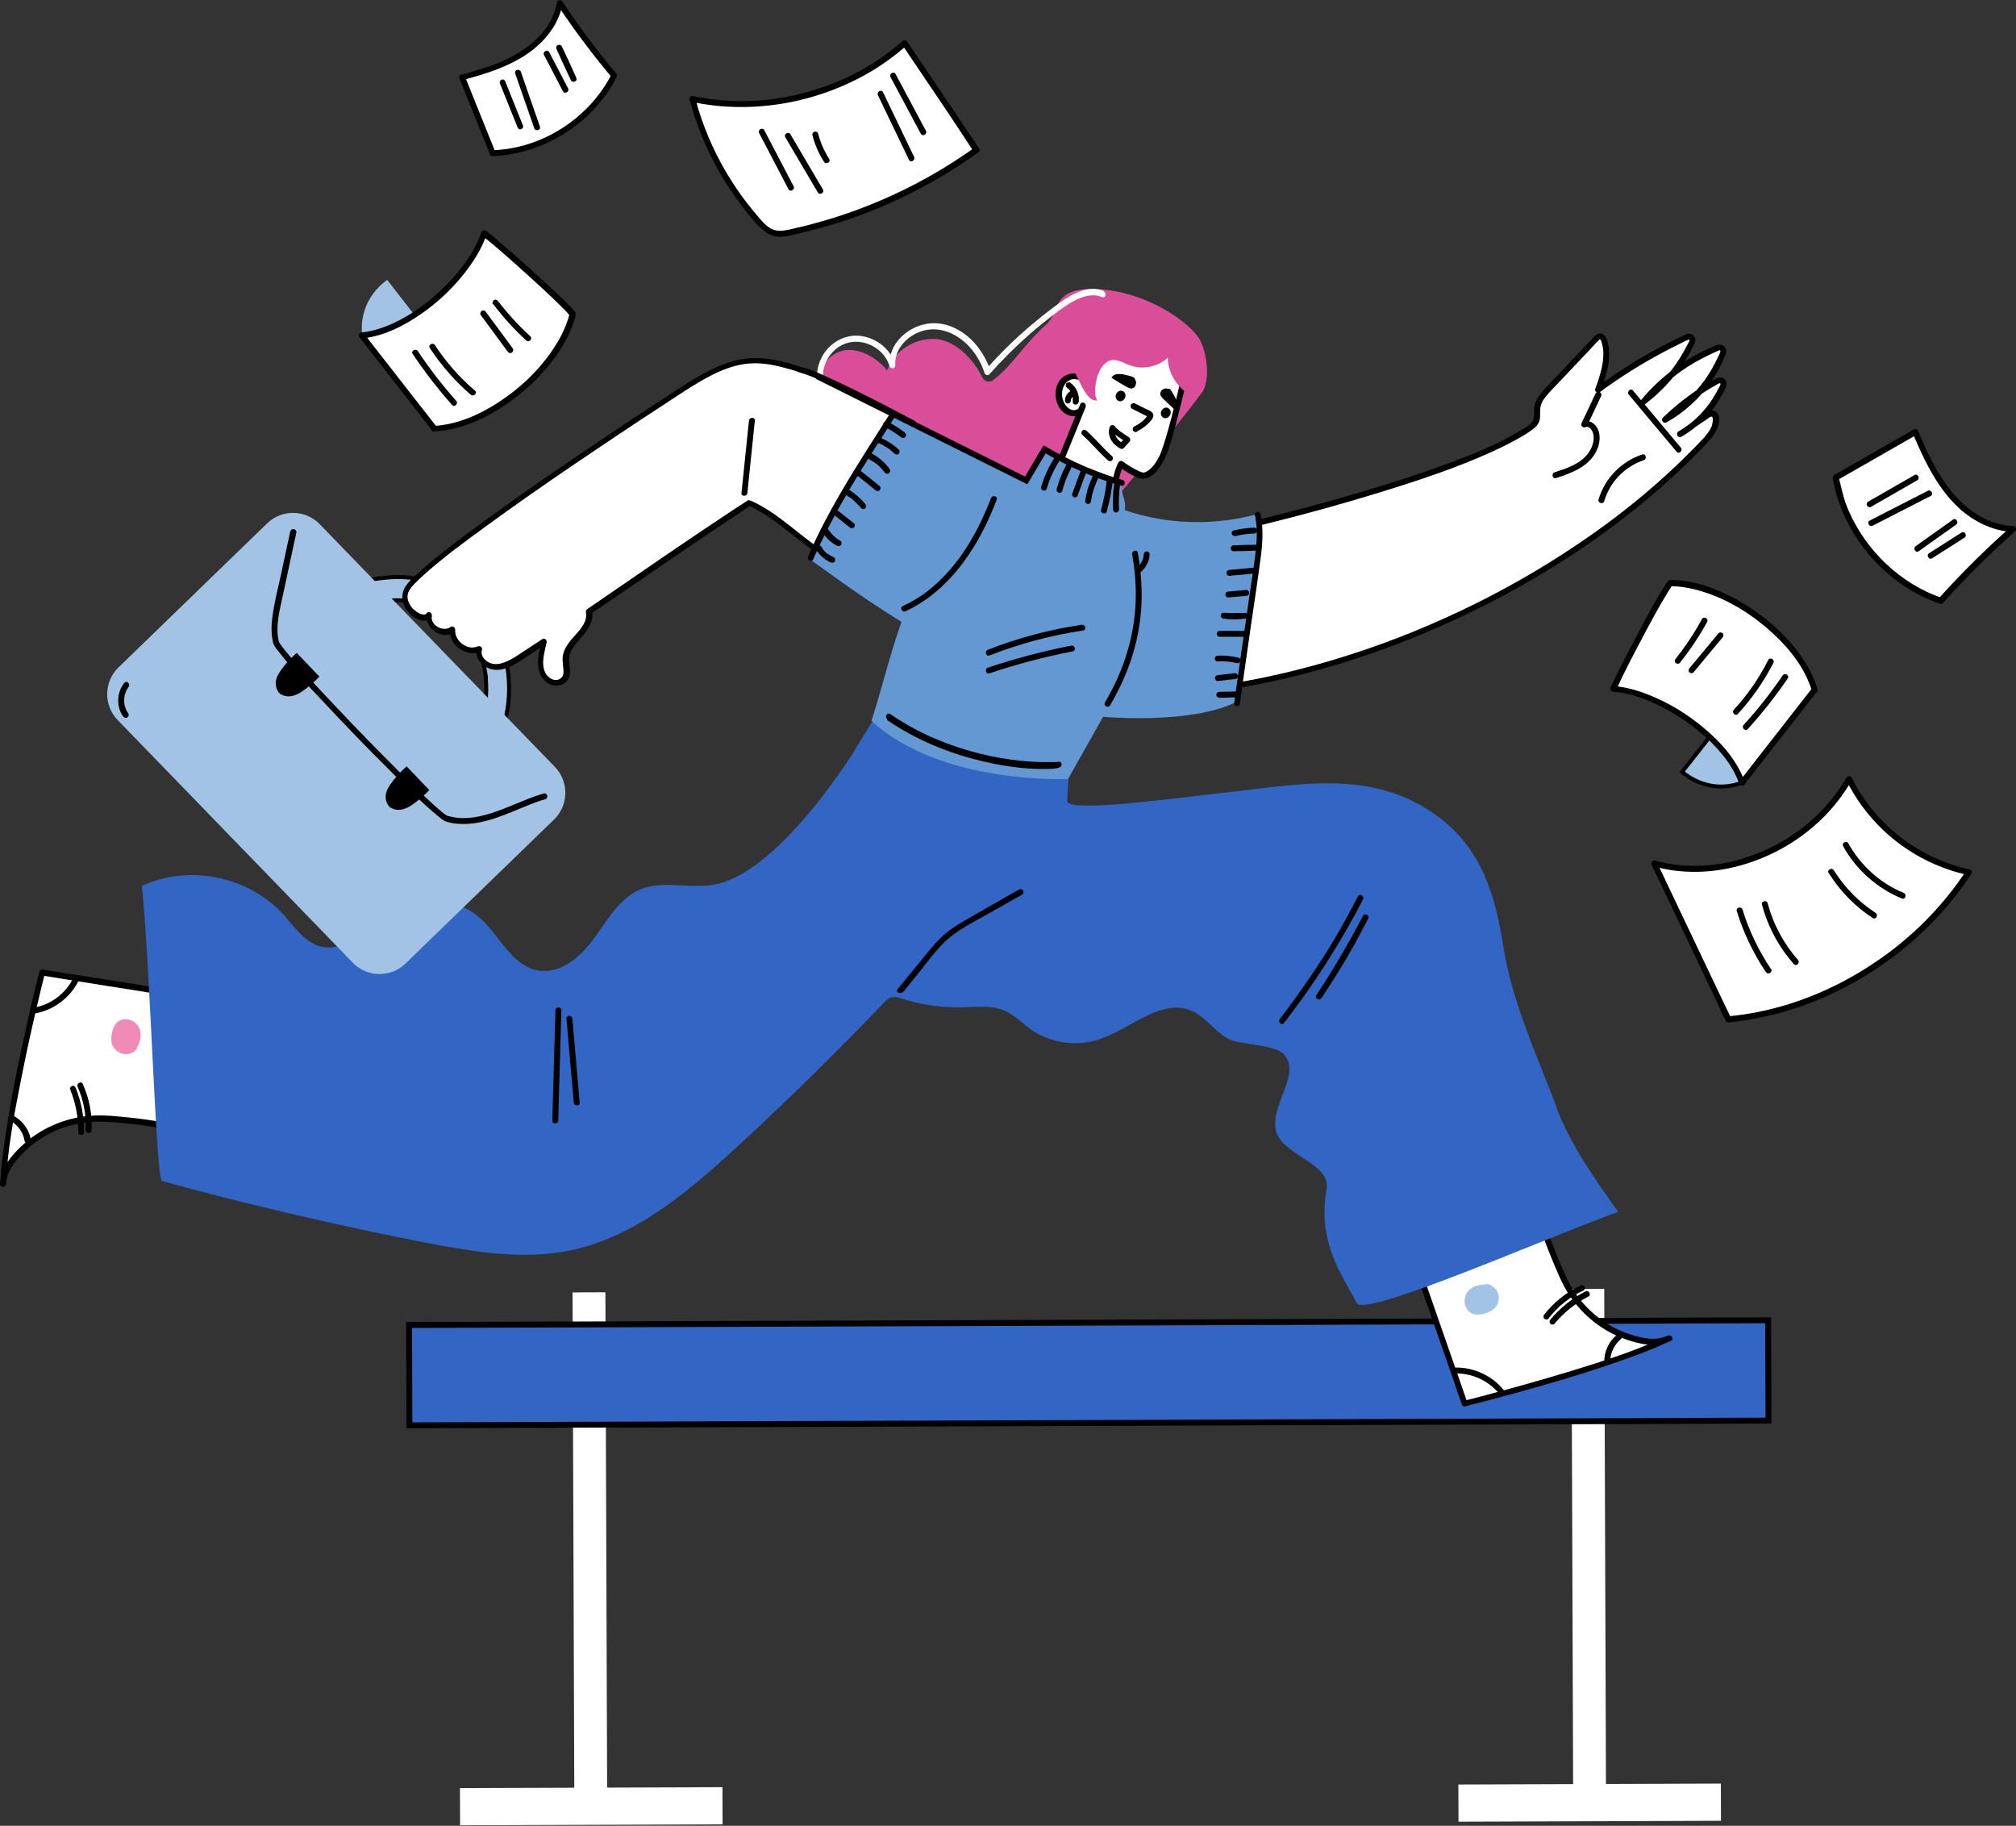 <?xml version="1.0" encoding="UTF-8"?>
<svg xmlns="http://www.w3.org/2000/svg" version="1.1" viewBox="0 0 1025.3 928.4">
  <rect x="0" y="0" width="1025.3" height="928.4" fill="#333333" stroke="none"/>
  <defs>
    <style>
      .cls-1, .cls-2, .cls-3, .cls-4, .cls-5, .cls-6, .cls-7 {
        stroke-width: 0px;
      }

      .cls-1, .cls-8 {
        fill: #3265c4;
      }

      .cls-2, .cls-9 {
        fill: #a3c3e5;
      }

      .cls-3 {
        fill: #f08bb7;
      }

      .cls-9 {
        stroke-width: 2px;
      }

      .cls-9, .cls-10 {
        stroke: #000;
        stroke-miterlimit: 10;
      }

      .cls-4 {
        fill: #6498d3;
      }

      .cls-5 {
        fill: #000;
      }

      .cls-10 {
        fill: none;
        stroke-width: 3px;
      }

      .cls-6 {
        fill: #fff;
      }

      .cls-7 {
        fill: #da4d99;
      }
    </style>
  </defs>
  <g id="_ŽÓť_1" data-name="—ŽÓť_1">
    <polygon class="cls-6" points="935.1 242.4 974.9 220.9 980.7 236.6 988 248.1 997.6 259.4 1008.7 266.6 1023.8 270.4 987.4 303.9 983.1 304 969.3 298.4 953.3 283.5 941.4 267.6 935.1 242.4"></polygon>
    <polygon class="cls-6" points="377 53.4 410.9 49 440.4 35.8 459.6 22.1 495.1 77.1 477.6 89 441.7 106 411 116.2 394.5 118.8 388.2 116 364.6 83.5 351.5 51.7 352.1 50.1 377 53.4"></polygon>
    <g>
      <g>
        <g>
          <rect class="cls-6" x="291.9" y="657.1" width="16.7" height="261.4" transform="translate(-3 1.1) rotate(-.2)"></rect>
          <rect class="cls-6" x="291.3" y="851.9" width="18.9" height="133.5" transform="translate(1218.3 614.5) rotate(89.8)"></rect>
        </g>
        <g>
          <rect class="cls-6" x="799.8" y="655.2" width="16.7" height="261.4" transform="translate(-2.9 3) rotate(-.2)"></rect>
          <rect class="cls-6" x="799.2" y="850" width="18.9" height="133.5" transform="translate(1722.4 104.8) rotate(89.8)"></rect>
        </g>
      </g>
      <g>
        <rect class="cls-8" x="208.3" y="672.4" width="691.2" height="51" transform="translate(-2.6 2.1) rotate(-.2)"></rect>
        <rect class="cls-10" x="208.3" y="672.4" width="691.2" height="51" transform="translate(-2.6 2.1) rotate(-.2)"></rect>
      </g>
    </g>
    <g>
      <g>
        <g>
          <path class="cls-6" d="M783.9,620.6c2,8.1,6.7,19.5,10.9,29,6.9,15.3,20.1,26.9,36.3,31.3,6.5,1.8,13,2.2,17.9-.4-33,15.7-104.2,33.2-104.2,33.2l-33.2-95.4,72.2,2.3Z"></path>
          <path class="cls-5" d="M782.5,621c1.7,6.6,4.2,13,6.8,19.3,2.6,6.2,5.1,12.6,8.8,18.2,6.9,10.4,16.9,18.4,28.6,22.5,7.2,2.6,16,4.4,23.1.8,1.7-.9.2-3.4-1.5-2.6-15.8,7.5-32.8,12.9-49.5,18-15,4.6-30.1,8.8-45.3,12.8-3,.8-6,1.6-9,2.3.6.3,1.2.7,1.8,1-1.1-3.2-2.2-6.3-3.3-9.5-2.6-7.6-5.3-15.2-7.9-22.7-3.2-9.2-6.4-18.4-9.6-27.6-2.8-7.9-5.5-15.8-8.3-23.8-1.3-3.9-2.6-7.8-4-11.6,0,0,0-.1,0-.2-.6-1.8-3.5-1-2.9.8,1.1,3.2,2.2,6.3,3.3,9.5,2.6,7.6,5.3,15.2,7.9,22.7,3.2,9.2,6.4,18.4,9.6,27.6,2.8,7.9,5.5,15.8,8.3,23.8,1.3,3.9,2.6,7.8,4,11.6,0,0,0,.1,0,.2.3.8,1,1.3,1.8,1,8.7-2.2,17.4-4.5,26.1-6.9,17.5-4.8,35-10,52.2-16,8.9-3.1,17.8-6.4,26.3-10.5-.5-.9-1-1.7-1.5-2.6-6.1,3.1-13.8,1.3-19.9-.8-5.5-1.8-10.6-4.6-15.2-8.1-4.6-3.5-8.6-7.7-11.9-12.4-3.7-5.3-6.1-11.2-8.6-17.2-2.8-6.7-5.5-13.5-7.3-20.5-.5-1.9-3.4-1.1-2.9.8h0Z"></path>
        </g>
        <path class="cls-5" d="M806.3,656.7c-6.8,3.5-12.9,8.4-17.8,14.3-.5.6-.6,1.5,0,2.1s1.6.6,2.1,0c4.7-5.7,10.6-10.4,17.2-13.8,1.7-.9.2-3.5-1.5-2.6h0Z"></path>
        <path class="cls-5" d="M803.8,653.7c-7.2,3.4-13.5,8.5-18.4,14.7-.5.6-.6,1.5,0,2.1s1.6.6,2.1,0c4.7-6.1,10.8-11,17.8-14.3,1.7-.8.2-3.4-1.5-2.6h0Z"></path>
        <path class="cls-5" d="M822.2,678.9c-4,3.2-6.4,8.4-6.3,13.6,0,1.9,3,1.9,3,0,0-4.4,2-8.7,5.4-11.5.6-.5.5-1.6,0-2.1s-1.5-.5-2.1,0h0Z"></path>
        <path class="cls-5" d="M764.8,706.9c-5.9-7.4-15.3-11.7-24.7-11.5-1.9,0-1.9,3,0,3,8.7-.2,17.2,3.8,22.6,10.6,1.2,1.5,3.3-.6,2.1-2.1h0Z"></path>
        <path class="cls-2" d="M755.3,652.7c2.7.2,5.3,2,6.4,4.5,1.1,2.5.6,5.7-1.3,7.7-1.5,1.7-3.7,2.6-5.9,3.2-1.9.4-3.9.6-5.7-.1-3.7-1.5-5-6.8-3-10.2,2-3.5,6.5-5.1,10.5-4.5l-1-.5Z"></path>
        <g>
          <path class="cls-6" d="M85.1,572.9c-8.1-2-20.3-3.3-30.7-4-16.7-1.2-33.3,5.1-44.7,17.3-4.6,4.9-8,10.4-8.1,15.9,1.7-36.5,19.8-107.5,19.8-107.5l99.8,15.7-36,62.6Z"></path>
          <path class="cls-5" d="M85.5,571.4c-6.4-1.6-12.9-2.4-19.4-3.1-6.8-.7-13.7-1.5-20.5-.9-12.9,1.1-25.3,6.5-34.7,15.4C5.5,587.9.2,594.4,0,602.1c0,1.9,2.9,1.9,3,0,.8-17.5,4.1-34.9,7.5-52.1,3-15.4,6.4-30.7,10.1-46,.7-3,1.5-6,2.2-9-.6.3-1.2.7-1.8,1,3.3.5,6.6,1,10,1.6,7.9,1.3,15.8,2.5,23.8,3.8,9.6,1.5,19.2,3,28.9,4.6,8.3,1.3,16.6,2.6,24.9,3.9,4,.6,8.1,1.3,12.1,1.9,0,0,.1,0,.2,0,1.9.3,2.7-2.6.8-2.9-3.3-.5-6.6-1-10-1.6-7.9-1.3-15.8-2.5-23.8-3.8-9.6-1.5-19.2-3-28.9-4.6l-24.9-3.9c-4-.6-8.1-1.3-12.1-1.9,0,0-.1,0-.2,0-.8-.1-1.6.2-1.8,1-2.2,8.7-4.3,17.5-6.2,26.3-4,17.7-7.7,35.6-10.5,53.6-1.4,9.3-2.7,18.7-3.2,28.1h3c.2-6.5,4.8-12.1,9.2-16.4,4.4-4.3,9.5-7.8,15.1-10.4,5.5-2.5,11.4-4.1,17.4-4.7,6.4-.6,12.7,0,19.1.6,7,.7,14,1.5,20.8,3.2,1.9.5,2.7-2.4.8-2.9h0Z"></path>
        </g>
        <path class="cls-5" d="M42.7,575.7c.1-7.7-1.3-15.3-4.2-22.5-.3-.8-1-1.3-1.8-1-.7.2-1.4,1.1-1,1.8,2.8,6.9,4.2,14.2,4.1,21.7,0,1.9,3,1.9,3,0h0Z"></path>
        <path class="cls-5" d="M46.6,574.8c.4-8.1-1.2-16.2-4.5-23.6-.8-1.8-3.4-.2-2.6,1.5,3.1,6.9,4.4,14.5,4.1,22,0,1.9,2.9,1.9,3,0h0Z"></path>
        <path class="cls-5" d="M15.6,579.2c-.9-5.1-4.4-9.6-9-12-.7-.4-1.6-.2-2.1.5-.4.7-.2,1.7.5,2.1,1,.5,2,1.1,2.7,1.8.4.4.8.7,1.2,1.2.4.4.8.8,1,1.2,1.4,1.9,2.2,3.8,2.6,6.1.1.8,1.1,1.2,1.8,1,.8-.2,1.2-1,1-1.8h0Z"></path>
        <path class="cls-5" d="M18,515.3c9.3-1.7,17.6-7.9,21.8-16.3.9-1.7-1.7-3.2-2.6-1.5-3.9,7.8-11.4,13.4-20,14.9-1.9.3-1.1,3.2.8,2.9h0Z"></path>
        <path class="cls-3" d="M70.3,532.5c-1.4,2.3-4.3,3.8-7,3.5s-5.3-2.2-6.2-4.8c-.8-2.1-.6-4.5,0-6.7.5-1.9,1.3-3.7,2.8-4.9,3.1-2.6,8.3-1.2,10.4,2.2,2.1,3.4,1.4,8.1-1,11.4l.9-.6Z"></path>
        <g>
          <path class="cls-7" d="M611.1,200c5.1-7.1,2.4-23.2-2-29-7-9.2-27.4-22.8-51-24s-18.9,11.7-26,18c-11.7,10.4-16.8,20.5-26.9,28.2-1.9,1.5-4.6.8-5.7-1.4-4.4-9.4-13.9-18.6-23.3-19.4-10.7-.8-21.3,5.8-25,15.9-5.3-6.2-13-10.9-20.7-10.3-7.8.7-14.6,8.4-12.5,16.1-4.1-6-26.4,12.4-21.6,16.9,54.3,51.5,103.9,108.2,147.8,169,7.7-.9,11.4-10.3,14.4-17.5,3-7.1,5.1-11.8.6-18.5,9-3.3,16.1-11.2,18.4-20.7,2.4-9.5,0-20.3-6.2-28.2,7.1-3.5,10.5-12.5,9.1-20.6-1.4-8.2-13.8-20.2-13.8-20.2,0,0,34.2-40.1,44.3-54.4Z"></path>
          <path class="cls-6" d="M561.5,148c-9.1-3.8-18.5,2.9-25.5,8.1-8,6-15.7,12.5-22.9,19.5-4.1,4-8,8.1-11.8,12.4.8.2,1.7.4,2.5.7-3.2-9.6-9.9-18.4-19.4-22.4-4.5-1.9-9.5-2.5-14.3-1.4-4.6,1-8.9,3.5-12.2,6.9-3.6,3.7-5.8,8.7-5.5,14,1-.1,2-.3,2.9-.4-2.3-7.9-9.6-13.6-17.7-14.6-8.3-1-16.1,3.8-19.8,11.1-2.1,4.2-2.9,8.9-1.9,13.5.4,1.9,3.3,1.1,2.9-.8-1.4-6.8,1.9-14.2,7.6-18.1,5.9-4,13.5-3.4,19.3.6,3.2,2.2,5.6,5.4,6.7,9.1.5,1.6,3.1,1.3,2.9-.4-.5-8.5,6.4-15.4,14.1-17.6,8.8-2.5,17.6,1.6,23.6,8.1,3.5,3.8,6.1,8.4,7.7,13.3.3,1,1.7,1.6,2.5.7,6.4-7.2,13.2-14,20.4-20.3,3.6-3.2,7.4-6.2,11.2-9.2,3.7-2.8,7.4-5.7,11.6-7.9,4.4-2.3,9.4-3.8,14.1-1.8,1.8.7,2.6-2.2.8-2.9h0Z"></path>
        </g>
        <g>
          <path class="cls-9" d="M185.9,307.1c2.1-.4,4.2-.8,6.3-1.1,1.1-.2,2.2-.3,3.4-.5.1,0,.3,0,.4,0,.8,0-1,.1-.9.1.3,0,.6,0,.9,0,.6,0,1.2-.1,1.9-.2,2.4-.2,4.8-.2,7.2-.1,1.3,0,2.5.2,3.8.3.3,0,.6.1,1,.1,0,0-1.6-.2-.8-.1.1,0,.3,0,.4,0,.7.1,1.4.2,2.1.4,3.1.6,6.1,1.6,9,2.8-.5-.2-.9-.4-1.4-.6,4.2,1.8,8.1,4.2,11.7,7-.4-.3-.8-.6-1.2-1,3.8,3,7.4,6.4,10.3,10.3-.3-.4-.6-.8-.9-1.2,2.3,3.1,4.1,6.6,5.5,10.2-.2-.5-.4-.9-.5-1.4,1,2.6,1.8,5.2,2.3,7.9.3,1.4.5,2.7.7,4.1,0,.3.2,1.5,0,.4-.1-1.1,0,.2,0,.4,0,.7.1,1.4.1,2.1.2,2.7.1,5.5-.1,8.3,0,.7-.1,1.4-.2,2,0,.3,0,.6-.1.9-.1.9,0-.6,0-.6,0,.1,0,.4,0,.6-.2,1.3-.5,2.6-.8,3.9-.7,2.9-1.6,5.7-2.8,8.5.2-.5.4-.9.6-1.4-.5,1.2-1.1,2.4-1.7,3.6-1.4,2.7-.8,6.4,2.1,7.9,2.7,1.4,6.4.8,7.9-2.1,4.7-8.8,6.9-18.9,6.8-28.8,0-10.2-2.5-20.8-8-29.5-2.8-4.5-6.3-8.4-10.3-11.9-3.7-3.3-7.7-6.3-12.1-8.6-7.3-3.8-15.2-5.9-23.4-6.3-7.4-.3-14.7.8-21.9,2.3-3,.6-5.1,4.1-4.2,7,.9,3.1,3.8,4.9,7,4.2h0Z"></path>
          <path class="cls-5" d="M204.5,484.1c-1.7,2.6-4.7,4.1-7.7,4.6-3.7.6-7.5-.4-10.9-1.8-.8-.3-1.6.3-1.8,1-.2.9.3,1.5,1,1.8,4,1.6,8.5,2.5,12.8,1.7,3.7-.7,7.1-2.8,9.2-6,1.1-1.6-1.5-3.1-2.6-1.5h0Z"></path>
        </g>
        <g>
          <path class="cls-6" d="M408.8,188.7c-9.3-3.1-18.9-5.9-28.6-4.9-11.8,1.1-22.4,7.6-32.4,14-44.6,28.5-134.9,89.7-140.9,102.3-4.1,8.7,8.7,17.4,11.6,12.7-1.3,5.9,7,11.2,11.8,7.4-.7,6.8,7.5,12.7,13.7,9.9-1.5,4.4,3.2,9,7.9,9.2,4.7.2,9-2.4,12.9-5,4-2.6,8-5.2,12.1-7.9-.2,1.2-.5,2.4-.7,3.5-.6,2.9-1.3,5.9-1,8.9.3,3,1.7,6,4.3,7.6,2.6,1.6,6.4,1.1,8-1.4,1.9-2.9.2-6.8.4-10.2.3-4.7,3.9-8.3,7-11.8,2.9-3.3,5.7-7.6,4.7-11.8,27.4-18.6,55.9-38.5,81.5-55.1,15.5,6.6,33.1,25.5,38,25,13.7-19.5,30.7-46.5,45.4-65.3,0,0-41.3-22.1-55.7-26.9Z"></path>
          <path class="cls-5" d="M409.2,187.2c-6.7-2.2-13.5-4.3-20.6-4.9-6.6-.6-13.2.2-19.5,2.5-10.4,3.7-19.7,10.2-28.9,16.1-15.3,9.9-30.5,20-45.6,30.3-16,10.8-31.9,21.8-47.5,33.2-11.6,8.5-23.4,17-34.1,26.7-2.6,2.3-5.6,4.9-7.3,8-1.9,3.6-1.2,7.8,1.1,11,2,2.8,5.5,5.6,9.2,5.5,1.6,0,2.9-.8,3.8-2.1-.9-.4-1.8-.8-2.7-1.2-1.4,7.1,7.9,13.6,14,9.1-.8-.4-1.5-.9-2.3-1.3-.7,8.1,8.7,14.3,16,11.2-.7-.6-1.5-1.1-2.2-1.7-1,3.2.5,6.4,3,8.5,2.9,2.4,6.4,3,10,2.2,3.9-.8,7.3-3.1,10.6-5.3,3.8-2.5,7.7-5,11.5-7.5-.7-.6-1.5-1.1-2.2-1.7-1.1,5.1-2.9,10.9-1.1,16,1.4,4.2,5.1,7.4,9.7,6.7,2-.3,3.9-1.5,4.9-3.3,1.2-2.2.9-4.7.6-7-.3-2.4-.4-4.7.7-7,1.1-2.2,2.7-4.1,4.3-5.9,3.7-4.1,7.6-8.9,6.5-14.8-.2.6-.5,1.1-.7,1.7,21.4-14.5,42.6-29.3,64.1-43.7,5.8-3.9,11.6-7.7,17.4-11.5h-1.5c7.5,3.2,14.2,8.3,20.6,13.3,2.9,2.3,5.8,4.6,8.7,6.8,2.1,1.6,4.2,3.2,6.5,4.3.8.4,1.7.7,2.6.8,1.8,0,2.9-2.7,3.8-4,2.6-3.8,5.2-7.5,7.7-11.3,5.6-8.2,11.1-16.5,16.7-24.7,6-8.7,12-17.4,18.5-25.8.6-.7.6-1.9-.3-2.4-4.9-2.6-9.9-5.2-14.9-7.8-9.3-4.8-18.7-9.5-28.2-13.9-4.2-1.9-8.5-3.9-12.9-5.3-1.8-.6-2.6,2.3-.8,2.9,8.6,2.9,16.8,7.1,24.8,11.1,8.5,4.2,16.8,8.5,25.2,12.9,1.8.9,3.5,1.8,5.3,2.8l-.3-2.4c-13,16.6-24.4,34.3-36.2,51.8-3.1,4.6-6.3,9.2-9.5,13.8.4-.2.9-.5,1.3-.7-.5,0-.2,0-.7,0-.5-.2-.6-.2-1.1-.4-1.1-.6-2.1-1.2-3.2-1.9-2.8-2-5.5-4.2-8.2-6.3-6.7-5.3-13.4-10.7-21-14.6-.8-.4-1.6-.8-2.5-1.2-.5-.2-1-.5-1.6-.4-.6,0-1.2.6-1.7.9-2.3,1.5-4.6,3-6.9,4.5-4.5,3-9,6-13.5,9-9.4,6.3-18.8,12.7-28.1,19.1-10.6,7.3-21.2,14.5-31.8,21.8-.6.4-.8,1-.7,1.7.9,4.3-2.5,8.3-5.2,11.3-2.6,2.9-5.5,6.1-6.4,10-.5,2.1-.2,4.1,0,6.2.2,1.9.6,4.2-.9,5.7-2.8,2.8-6.9.2-8.2-2.6-2.3-4.7-.3-10.5.7-15.3.3-1.2-1-2.5-2.2-1.7-3.2,2.1-6.4,4.2-9.6,6.3-2.9,1.9-5.7,3.9-8.9,5.2-2.8,1.2-6,1.8-8.8.3-2.3-1.2-4.2-3.7-3.4-6.4.4-1.4-1.1-2.2-2.2-1.7-5.4,2.3-11.9-3-11.4-8.6,0-1.1-1.4-2-2.3-1.3-3.8,2.8-10.5-.9-9.6-5.7.3-1.6-1.8-2.6-2.7-1.2-.2.3-.4.5-.9.6-.5,0-1.1,0-1.7-.2-1.6-.5-3-1.5-4.2-2.7-2.4-2.4-3.8-6-2.1-9.2.3-.5.6-1,1-1.5-.3.3.4-.4.5-.6.3-.3.5-.6.8-.9,1.4-1.5,2.9-2.9,4.4-4.3,10.1-9.2,21.2-17.3,32.2-25.3,14.9-10.9,30-21.4,45.3-31.8,14.9-10.1,29.8-20.1,44.9-29.9,7.9-5.2,15.8-10.6,24.2-15,5.4-2.8,11.2-5.1,17.3-6,6.8-1,13.7.1,20.3,1.9,3.2.8,6.3,1.8,9.4,2.9,1.8.6,2.6-2.3.8-2.9Z"></path>
        </g>
        <path class="cls-1" d="M791.6,562.8c-10-26.3-22.5-53.1-26.9-80.8-4.4-27.8-11.3-50.8-34.1-67.3-33.1-24-69.4-15.8-110-11.4-20.2,2.2-74.4,9.8-77.8,4.5-.3-.5,1.4-22.1,1.4-22.2-22.2-8.8-47.9-20.6-70.8-27.2l-22.6-4.5c-3.7,7.8-10.8,18.8-17.8,30.3-11.2,17.1-39.7,56.9-66.2,64.8-14.5,4.3-31.5-3-44.4,4.9-9.3,5.7-14.7,15.9-21.3,24.6-6.6,8.7-16.5,16.8-27.3,15-15-2.5-20.7-21.2-33.4-29.6-15.9-10.6-37.4-2.1-53.1,8.8-6.9,4.8-14.5,10.2-22.7,8.9-9-1.4-14.6-10.1-20.7-16.8-17.6-19.3-48.1-25.4-71.7-14.3,4.5,46.2,7.1,149.1,10.2,150,40,11.3,95.5,24,136.3,31.8,23.3,4.4,47.4,8.3,70.6,3.7,33.3-6.7,60.6-29.8,85.6-52.9,26-23.9,51.2-48.7,75.6-74.2,1.7-1.8,4.3-2.4,6.6-1.6,10.5,3.6,21.8,5.2,32.9,4.9,7.3-.2,14.9-1.1,21.5,2,4.6,2.1,8.2,5.9,12.3,8.9,10,7.3,23.6,9.3,35.3,5.4,16.2-5.4,31.9-21.5,47.4-14.3,7.2,3.3,11.6,10.9,18.7,14.3,6,2.8,23.6,2.7,27.9,7.7,8.6,10-6.4,24.7-4.4,37.7,2,13.5,28.3,17.2,26,30.7-4.9,27.5,8.2,44.1,15.3,58,3.9,7.6,96-33,133-46.4-12.1-16.9-24.2-34-31.6-53.4Z"></path>
        <g>
          <path class="cls-6" d="M623,269.8c-4.5,23.3-4.6,57.7-9.2,81,91.5-11.5,191.7-60.2,254.5-127.8,3-3.2,5.8-8.5,3.9-11.8-.5-.9-1.7-1.2-2.6-.6l-15.2,10.3c9.8-5.6,17.7-14.6,22.1-25,.7-1.6-1-3.1-2.5-2.3-9.9,5.3-19.1,11.9-27.1,19.8,13.5-7.5,24.1-19.8,29.6-34.2.6-1.5-.9-3-2.4-2.4-14.7,5.7-27.9,15.2-37.9,27.3,10.5-7.9,19-18.5,24.6-30.4.7-1.6-.9-3.2-2.5-2.4-16,7.5-31.2,16.5-45.4,26.9,3.1-8.4,6.1-18.1,2.7-26.1-.5-1.2-2.1-1.4-3-.5l-24.8,26.2c-2.6,2.7-5.2,5.7-5.7,9.4-.3,2.4.3,5-.7,7.2-.8,1.6-2.3,2.7-3.7,3.7-37.9,25.5-154.6,51.9-154.6,51.9Z"></path>
          <path class="cls-5" d="M621.6,269.4c-4.1,21.1-4.4,42.7-6.7,64-.6,5.7-1.4,11.3-2.5,16.9-.2.8.4,2,1.4,1.9,22.8-2.9,45.3-7.9,67.3-14.6,22.6-6.9,44.7-15.6,66-25.9,21.5-10.3,42.2-22.3,61.8-35.9,18.8-13.1,36.7-27.7,52.9-44,2-2,4-4,5.9-6.1,1.9-2.1,3.8-4.1,5.1-6.7,1.1-2.2,2-4.9,1.3-7.3-.6-2.4-2.9-3.9-5.3-2.5-1.9,1.1-3.7,2.5-5.6,3.8-2.7,1.8-5.4,3.7-8.1,5.5-.5.3-1,.7-1.5,1-1.6,1.1-.2,3.6,1.5,2.6,8.5-4.9,15.6-12.1,20.3-20.7.6-1,1.1-2.1,1.6-3.1.5-1.1,1.2-2.2,1.1-3.4-.2-2.1-2.4-3.5-4.4-2.8-1.2.4-2.3,1.2-3.4,1.8-1.2.7-2.4,1.4-3.6,2.1-2.4,1.4-4.7,3-6.9,4.6-5,3.6-9.7,7.5-14.1,11.8-1.2,1.2.3,3.2,1.8,2.4,11.5-6.4,21.1-16.3,27.1-28,.7-1.3,1.3-2.7,1.9-4.1.6-1.5,1.7-3.2,1.3-4.9-.3-1.3-1.4-2.3-2.8-2.5-1.7-.2-3.6.9-5.1,1.6-6.4,2.7-12.4,6.2-18,10.3-6.3,4.6-12,9.9-17,15.9-1,1.2.4,3.5,1.8,2.4,10.1-7.7,18.5-17.6,24.2-29,.6-1.2,1.5-2.6,1.3-4.1-.2-1.2-1.2-2.3-2.4-2.6-1.5-.4-2.9.5-4.2,1.1-1.6.8-3.2,1.5-4.8,2.3-6.4,3.2-12.6,6.6-18.7,10.3-6.9,4.2-13.6,8.7-20.2,13.5.7.6,1.5,1.1,2.2,1.7,2.6-7,5.1-14.7,4-22.3-.4-2.6-1.4-7.5-5.1-6.7-1,.2-1.6.9-2.3,1.6-4.9,5.2-9.8,10.3-14.7,15.5-2.5,2.6-4.9,5.2-7.4,7.8-1.9,2-3.9,4-5.5,6.2-1,1.4-1.9,2.9-2.4,4.5-.6,1.8-.5,3.6-.5,5.4,0,2-.4,3.5-1.9,4.9-.9.8-1.9,1.4-3,2.1-3.2,2-6.5,3.9-9.8,5.6-8.1,4.2-16.6,7.7-25.1,10.9-9.8,3.7-19.7,7.1-29.7,10.3-10,3.2-20.1,6.2-30.2,9.1-9,2.6-18.1,5-27.2,7.3-6.8,1.8-13.7,3.5-20.5,5.1-3.3.8-6.7,1.5-10,2.4-.1,0-.3,0-.4.1-1.9.4-1.1,3.3.8,2.9,8.2-1.9,16.4-3.9,24.6-6,18.3-4.6,36.5-9.6,54.5-15.2,19.1-5.9,38.3-12.2,56.5-20.5,3.8-1.7,7.5-3.5,11.1-5.5,3.4-1.8,6.8-3.7,9.9-6.1,1.3-1,2.4-2.2,3-3.8.7-1.9.4-3.9.5-5.8,0-3.7,2.4-6.5,4.8-9.1,1.3-1.4,2.5-2.7,3.8-4,5.4-5.7,10.8-11.4,16.2-17.1,1.7-1.8,3.3-3.7,5.1-5.4,0,0,.1-.2.2-.3,1-.5,1.4,2.5,1.6,3.2.8,3.7.4,7.6-.4,11.3-.8,3.6-2,7.2-3.3,10.7-.4,1.2,1.2,2.5,2.2,1.7,10.3-7.6,21.1-14.4,32.4-20.4,2.8-1.5,5.6-2.9,8.4-4.3,1.4-.7,2.7-1.4,4.2-2,1.6-.6.2,1.6-.1,2.1-2.6,5.1-5.6,10-9.2,14.4-4,5-8.7,9.6-13.8,13.5.6.8,1.2,1.6,1.8,2.4,8-9.6,17.8-17.5,28.9-23.2,1.4-.7,2.8-1.4,4.3-2.1.7-.3,1.3-.6,2-.9.5-.2,1.9-1,2.3-.9.8.3-.6,2.7-.9,3.3-.6,1.4-1.3,2.7-2,4-2.7,5.2-6.1,10-10.1,14.3-4.6,4.9-9.9,9-15.7,12.3.6.8,1.2,1.6,1.8,2.4,6.7-6.6,14.2-12.3,22.3-17.1.9-.5,1.9-1.1,2.8-1.6.4-.2,1.9-1.4,2.1-.5.1.6-.9,2-1.1,2.5-.5,1-1,2-1.6,2.9-2.1,3.7-4.6,7.1-7.6,10.1-3.3,3.5-7.1,6.4-11.3,8.8.5.9,1,1.7,1.5,2.6,4.4-3,8.8-6,13.2-8.9.6-.4,1.3-1.1,2-1.3,1.7-.6.8,3.5.6,4.3-.9,2.6-2.6,4.7-4.4,6.7-1.8,2-3.7,3.9-5.6,5.8-15.6,15.9-32.8,30.2-51,43-18.8,13.2-38.6,25-59.2,35.2-20.6,10.2-42,19-63.9,26-21.2,6.8-43,12.1-65,15.4-2.7.4-5.3.8-8,1.1.5.6,1,1.3,1.4,1.9,4.1-21.1,4.4-42.7,6.7-64,.6-5.7,1.4-11.3,2.5-16.9.4-1.9-2.5-2.7-2.9-.8Z"></path>
        </g>
        <g>
          <g>
            <path class="cls-6" d="M590.8,233c-2,3.8-4.6,7.8-8.7,8.7-2.7.6-11.9-5.9-11.9-5.9-2.9,6.1-1.6,7.2-4.5,13.4-.3.6-9,.5-14-.9-13.5-3.9-13-10-13.6-10.6,5.1-12.4,7.8-19.4,12.9-31.7-.2,2.5-3.1,4.3-5.6,3.9-2.5-.4-4.5-2.4-5.6-4.7-2.2-4.4-1.2-10.5,3-13.1,4.2-2.6,10.9.2,11,5.1,2.2-6.6,4.3-13.1,6.5-19.7.3-.8,33.7-13.9,44.2,5.8,0,0-9.1,41.2-13.6,49.8Z"></path>
            <path class="cls-5" d="M589.5,232.2c-1.3,2.5-2.9,5.2-5.3,6.9-.6.4-1.2.7-1.8,1-.6.2-.5.2-1,.2-.4,0-1.5-.4-2.1-.7-2.9-1.3-5.7-3.1-8.4-5-.6-.4-1.7-.2-2.1.5-.9,1.9-1.7,3.9-2.2,6-.4,1.7-.7,3.4-1.3,5-.2.5-.4,1-.6,1.5,0,0-.4.9-.4.9-.7,0,.7-.5.7-.6,0,.1-.8.1-1.1.1-1.7,0-3.3,0-5,0-4.1-.3-8.2-1.1-12-2.9-2.4-1.1-5-2.7-6.4-4.9-.5-.8-.6-1-.8-1.8-.2-.6-.3-1.2-.7-1.6.1.5.3,1,.4,1.5,4.4-10.6,8.6-21.2,12.9-31.7-1-.1-2-.3-2.9-.4-.2,1.4-1.8,2.3-3.1,2.4-1.6,0-3.1-1-4.1-2.2-2-2.5-2.6-6-1.6-9,.9-2.8,3.3-4.9,6.3-4.6,2.5.2,5.2,1.9,5.3,4.6.1,1.7,2.4,2,2.9.4,1.3-4.1,2.7-8.1,4-12.2l2-6.1c0-.1.4-1,.3-1.1,0,0-.3.5-.5.5,0,0,.2-.1.3-.2.3-.1.6-.3.9-.4.3-.1-.2.1,0,0,.1,0,.2,0,.3-.1.3-.1.6-.2.8-.3,1.3-.5,2.7-.9,4.1-1.3,7.8-2.2,16.6-3.5,24.5-1.2,4.8,1.4,8.8,4.4,11.2,8.9l-.2-1.2c-3,13.4-6.1,26.8-10,39.9-.6,1.9-1.2,3.9-1.9,5.8-.5,1.5-.9,2.5-1.5,3.7-.9,1.7,1.7,3.2,2.6,1.5,1.5-2.9,2.4-6,3.4-9.1,1.4-4.4,2.6-8.9,3.7-13.4,2.1-8.1,4-16.2,5.9-24.4.2-.9.4-1.8.6-2.7,0-.2,0-.3.1-.5.2-1-.5-1.9-1.1-2.8-2.6-4-6.4-6.7-10.9-8.3-8.2-2.9-17.6-1.8-25.8.4-2.7.7-5.3,1.5-7.8,2.7-1.2.6-1.5,1.2-1.9,2.6-1.4,4.1-2.7,8.3-4.1,12.4-.7,2-1.3,4.1-2,6.1,1,.1,2,.3,2.9.4-.4-7.2-10-9.8-14.9-5.2-5.3,5-4,15.7,2.9,18.8,3.9,1.7,8.7-.4,9.2-4.8,0-.7-.6-1.4-1.3-1.5-.8-.1-1.4.4-1.6,1.1-4.4,10.6-8.6,21.2-12.9,31.7-.2.5,0,1.1.4,1.5-.1-.2-.3-.7-.2-.2,0,.3.1.5.2.8.3.8.6,1.6,1.1,2.3,1.6,2.6,4.2,4.4,6.9,5.7,4.2,2,8.5,3.1,13.1,3.5,1.8.1,3.6.2,5.4.2,1.1,0,2.7,0,3.4-1,.7-1,1.1-2.4,1.5-3.5.4-1,.6-2.1.9-3.2.5-2.3,1.2-4.6,2.2-6.7-.7.2-1.4.4-2.1.5,3,2.2,6.3,4.3,9.8,5.6,6,2.2,10.5-4.5,12.9-9,.9-1.7-1.7-3.2-2.6-1.5Z"></path>
          </g>
          <path class="cls-7" d="M557.8,157.2c6-3,13.1-2.9,19.6-1.2,6.5,1.7,12.4,5,18.2,8.4,4.6,2.7,9.3,5.7,11.6,10.5,3.6,7.4.4,18-3.8,25v-.3c-5.7-4-9.4-10.8-9.5-17.7-4.9,4.6-12.5,6.2-18.9,4-2.6-.9-5-2.4-7.7-2.8-.2,0-.4,0-.5,0-3.9-.3-6.6,3-8.1,6.7-.5,1.1-.8,2.1-.9,2.6-.9,4-1.4,9.2.3,11.2-7.8,1.5-11.6-21.7-16.3-18.3-.3.2-.5.4-.8.6,2.2-11.3,6.6-23.6,16.9-28.7Z"></path>
          <path class="cls-5" d="M548.6,204.7c.6-3.9-1.1-7.9-4.3-10.1-.6-.4-1.7-.1-2.1.5-.4.8-.2,1.6.5,2.1,0,0,.2.1.3.2.2.1-.2-.2,0,0,.1.1.3.2.4.4.3.3.5.5.8.8.3.3,0-.1,0,0,0,0,0,.1.1.2.1.2.2.3.3.5.2.3.4.7.5,1,0,.2,0-.2,0,0,0,0,0,.2.1.3,0,.2.1.4.2.5.1.4.2.7.2,1.1,0,.2,0-.3,0,0,0,.1,0,.2,0,.3,0,.2,0,.4,0,.6,0,.2,0,.4,0,.6,0,0,0,.2,0,.2,0,0,0,.5,0,0-.1.8.2,1.7,1,1.8.7.2,1.7-.2,1.8-1h0Z"></path>
          <path class="cls-5" d="M545.6,198.3c-2.3.8-4,3-4,5.4,0,.8.7,1.5,1.5,1.5.8,0,1.5-.7,1.5-1.5,0-.2,0-.3,0-.5,0,.1,0,.3,0,.4,0-.4.2-.7.3-1,0,.1-.1.2-.2.4.2-.4.3-.7.6-1,0,.1-.2.2-.2.3.2-.3.5-.5.8-.8l-.3.2c.3-.2.6-.4.9-.6-.1,0-.2.1-.4.2.1,0,.2,0,.3-.1.4-.1.7-.3.9-.7.2-.3.3-.8.2-1.2-.2-.7-1-1.3-1.8-1h0Z"></path>
          <path class="cls-5" d="M578.2,219.4c1.6-.8,3.1-1.8,4.5-2.9.7-.6,1.3-1.2,1.9-1.8.6-.7,1.3-1.4,1.7-2.2.5-1,.3-2.2-.6-3-.8-.7-1.9-1.1-2.8-1.5-1.9-.9-3.7-1.9-5.6-2.8-.7-.4-1.6-.2-2.1.5-.4.7-.2,1.7.5,2.1,1.6.8,3.2,1.6,4.7,2.4.8.4,1.6.8,2.4,1.2.2,0,.3.2.5.3,0,0,.2.1.3.2h0c0,0-.1-.6,0-.6,0,0-.2.3-.2.3-1.6,2.3-4.1,4.1-6.6,5.3-.7.4-.9,1.4-.5,2.1.4.7,1.3.9,2.1.5h0Z"></path>
          <path class="cls-5" d="M567.7,200.3c-.7,1.3-.2,2.9,1,3.5,1.2.6,2.7,0,3.4-1.4.7-1.3.2-2.9-1-3.5s-2.7,0-3.4,1.4Z"></path>
          <path class="cls-5" d="M590.7,208.9c-.7,1.3-.2,2.9,1,3.5,1.2.6,2.7,0,3.4-1.4.7-1.3.2-2.9-1-3.5-1.2-.6-2.7,0-3.4,1.4Z"></path>
          <path class="cls-5" d="M565.6,232c-4.6-4.1-8.5-8.9-13.1-13-.6-.5-1.5-.6-2.1,0-.5.5-.6,1.6,0,2.1,4.6,4.1,8.5,8.9,13.1,13,.6.5,1.5.6,2.1,0,.5-.5.6-1.6,0-2.1h0Z"></path>
          <path class="cls-5" d="M577.1,192.7c.8.9.9,2.2.4,3.3,0,0,0,0,0,.1-.4.7-.9,1.3-1.7,1.4-.9.2-1.9-.3-2.7-.7-2.6-1.5-5.2-3-7.8-4.7.4-1,1.4-1.6,2.5-1.8,1-.2,2.1,0,3.1,0,1.6.3,3.2.7,4.8,1.2.6.2,1.1.5,1.5,1h0Z"></path>
          <path class="cls-5" d="M594.3,197.8c-1.1-.5-2.4-.3-3.3.5,0,0,0,0,0,0-.5.5-1,1.3-.9,2,0,1,.8,1.7,1.4,2.4,2.1,2.1,4.4,4.2,6.6,6.2.8-.7,1.1-1.8,1-2.9,0-1-.5-2-1-3-.7-1.5-1.5-2.9-2.4-4.3-.3-.5-.8-.9-1.4-1.1h0Z"></path>
          <path class="cls-5" d="M571.5,227.9c1-1.1,1.9-2.2,2.9-3.2.7-.7.5-1.8-.3-2.4-1.1-.7-2.2-1.4-3.3-2.2-.4-.3-.9-.6-1.3-.9-.1,0-.2-.2-.3-.3.2.1.1.1,0,0-.2-.2-.4-.3-.6-.5-.3-.3-.7-.6-1-.9-.1-.1-.3-.3-.4-.4-.2-.3.2.3,0,0,0,0,0-.1-.1-.2-.5-.9-2.1-1.1-2.6,0-1.2,2.8-.3,6,1.6,8.3.4.5.9,1,1.5,1.4.7.6,1.6,1.3,2.5,1.6.7.3,1.7-.3,1.8-1,.2-.9-.3-1.5-1-1.8.3.1,0,0,0-.1-.2,0-.3-.2-.5-.3-.1,0-.3-.2-.4-.3,0,0-.1,0-.2-.1.1,0,0,0,0,0-.5-.4-.9-.8-1.3-1.2,0,0-.2-.2-.2-.3,0,0,0,0-.1-.1,0,0,.2.2,0,0-.1-.2-.3-.4-.4-.6-.1-.2-.2-.3-.3-.5,0,0,0-.3-.1-.3,0,0,.1.3,0,.1,0,0,0-.1,0-.2-.1-.3-.2-.7-.3-1,0,0,0-.2,0-.3,0,0,0,.4,0,.1,0-.2,0-.3,0-.5,0-.3,0-.5,0-.8,0-.3,0,.4,0,0,0-.1,0-.2,0-.3,0-.2,0-.3.1-.5.1-.3,0,0,0,.2h-2.6c.5.8,1.2,1.4,1.9,2,.9.8,1.8,1.4,2.8,2.1,1.1.8,2.3,1.6,3.4,2.3-.1-.8-.2-1.6-.3-2.4-1,1.1-1.9,2.2-2.9,3.2-.5.6-.6,1.6,0,2.1.6.5,1.6.6,2.1,0Z"></path>
        </g>
        <path class="cls-4" d="M640.5,261.1c-22.3,6.4-46.6,5.8-68.5-1.7,1.1-5.8-2.5-8-1.3-13.8-12.8-5.1-25.6-10.1-38.4-15.2l-10.3,13.9s-.2,0-.5.3c-20.1-9.1-38.5-20.6-67.8-34-17.9,21.3-44,76.3-41.1,74.4.3-.2,23.2,17.4,45.9,31.2-5.9,16.4-10,34.1-15.3,50.3,35.1,32.7,100,29.6,100,29.6l17.8-31.6s44.1,4,67.2-7.3c4-1.9,13-72.6,12.3-96Z"></path>
        <path class="cls-5" d="M380.9,213.9c-1.3,12.3-2.5,24.5-3.8,36.8-.2,1.9,2.8,1.9,3,0,1.3-12.3,2.5-24.5,3.8-36.8.2-1.9-2.8-1.9-3,0h0Z"></path>
        <path class="cls-5" d="M811.6,199.8c-2.4,5.1-4.8,10.2-7.2,15.3-.7,1.4.7,2.7,2.1,2.1,1.2-.6,2.5.7,3.1,1.7.7,1.1.9,2.5.9,3.9,0,2.9-1.3,5.8-3.1,8.1-4.1,5.2-10.8,7.3-16.8,9.3-1.8.6-1,3.5.8,2.9,7.6-2.5,16-5.5,20.1-13,1.8-3.2,2.6-7.1,1.6-10.7-1-3.4-4.5-6.5-8.1-4.8l2.1,2.1c2.4-5.1,4.8-10.2,7.2-15.3.8-1.7-1.8-3.3-2.6-1.5h0Z"></path>
        <path class="cls-5" d="M835.2,231.1c-10.6,3.5-19.1,12.2-22.2,22.9-.5,1.9,2.4,2.6,2.9.8,2.8-9.7,10.5-17.6,20.1-20.8,1.8-.6,1-3.5-.8-2.9h0Z"></path>
        <path class="cls-5" d="M828.4,200.7c8.1,9.7,16.2,19.4,24.3,29,1.2,1.5,3.4-.6,2.1-2.1-8.1-9.7-16.2-19.4-24.3-29-1.2-1.5-3.4.6-2.1,2.1h0Z"></path>
        <path class="cls-5" d="M575.8,281.9c1.8,10.1,2.4,20.5,1.3,30.7-1,9.8-3.5,19.5-7.2,28.6-2.2,5.5-4.9,10.8-7.9,15.9-1,1.7,1.6,3.2,2.6,1.5,5.3-9.1,9.7-18.8,12.4-29,2.7-9.8,3.9-20.1,3.6-30.3-.2-6.1-.9-12.2-1.9-18.2-.3-1.9-3.2-1.1-2.9.8h0Z"></path>
        <path class="cls-5" d="M571,244.1c-13.7-4-26.7-9.7-39-16.9-1.7-1-3.2,1.6-1.5,2.6,12.5,7.4,25.8,13.2,39.7,17.2,1.9.5,2.6-2.3.8-2.9h0Z"></path>
        <path class="cls-5" d="M535.9,233.4c-2.8,4.4-4.9,9.2-6.4,14.2-.5,1.9,2.4,2.7,2.9.8,1.4-4.8,3.4-9.3,6.1-13.5,1-1.6-1.6-3.1-2.6-1.5h0Z"></path>
        <path class="cls-5" d="M542.1,236.7c-2,3.8-3.6,7.9-4.7,12-.5,1.9,2.4,2.7,2.9.8,1-3.9,2.5-7.7,4.4-11.3.4-.7.2-1.6-.5-2.1-.7-.4-1.7-.2-2.1.5h0Z"></path>
        <path class="cls-5" d="M549.6,239.4c-1.4,3.9-2.9,7.8-4.3,11.7-.3.8.3,1.6,1,1.8.8.2,1.6-.3,1.8-1,1.4-3.9,2.9-7.8,4.3-11.7.3-.8-.3-1.6-1-1.8-.8-.2-1.6.3-1.8,1h0Z"></path>
        <path class="cls-5" d="M555.8,242.1c-2,4-3.3,8.3-3.9,12.7-.1.8.8,1.5,1.5,1.5s1.4-.7,1.5-1.5c.5-3.9,1.7-7.7,3.5-11.2.4-.7.2-1.6-.5-2.1-.7-.4-1.7-.2-2.1.5h0Z"></path>
        <path class="cls-5" d="M562.9,244.5c-.6,5-1.6,9.9-2.9,14.7-.5,1.9,2.4,2.7,2.9.8,1.4-5.1,2.4-10.3,3.1-15.5,0-.8-.8-1.5-1.5-1.5s-1.4.7-1.5,1.5h0Z"></path>
        <path class="cls-5" d="M566.6,246.5c-.6,4.2-.7,8.4-.5,12.6,0,.8.7,1.5,1.5,1.5s1.5-.7,1.5-1.5c-.2-4.2,0-8.4.5-12.6.1-.8-.8-1.5-1.5-1.5s-1.4.7-1.5,1.5h0Z"></path>
        <path class="cls-5" d="M638.3,262.1c1.2,6.1,1,12.3.3,18.4-.7,6.2-1.7,12.4-2.6,18.6-1.8,12.3-3.5,24.6-5.3,36.9l-3,21.2c-.1.8.2,1.6,1,1.8.7.2,1.7-.2,1.8-1,1.8-12.6,3.6-25.2,5.4-37.9,1.8-12.5,3.8-25.1,5.4-37.6.9-7,1.2-14.1-.2-21.1-.4-1.9-3.3-1.1-2.9.8h0Z"></path>
        <path class="cls-5" d="M413.6,284.4c8.8-20.2,20.2-39,32-57.5,3.3-5.2,6.7-10.5,10-15.7,1-1.6-1.6-3.1-2.6-1.5-11.7,18.6-23.9,36.9-34,56.4-2.9,5.5-5.5,11.1-8,16.8-.8,1.8,1.8,3.3,2.6,1.5h0Z"></path>
        <path class="cls-5" d="M414.8,279.2c1.8,2.9,4.5,5.4,7.7,6.8.7.3,1.6.2,2.1-.5.3-.7.2-1.7-.5-2.1-.7-.3-1.4-.7-2.1-1.1-.3-.2-.6-.4-.9-.6,0,0-.3-.2-.1,0,.2.1,0,0-.1,0-.2-.1-.3-.3-.5-.4-.6-.5-1.1-1.1-1.6-1.7-.1-.1-.2-.3-.4-.4,0,0-.2-.3,0-.1.1.2,0,0,0-.1-.2-.3-.5-.7-.7-1-.4-.7-1.4-1-2.1-.5-.7.4-1,1.3-.5,2.1h0Z"></path>
        <path class="cls-5" d="M418.5,270.9c1.8,2.8,4.2,5.1,7.2,6.6.7.4,1.7.2,2.1-.5.4-.7.2-1.7-.5-2.1-.7-.4-1.3-.7-1.9-1.2-.1-.1-.3-.2-.4-.3-.2-.2.2.1,0,0,0,0-.1-.1-.2-.2-.3-.2-.6-.5-.8-.7-.5-.5-1-1-1.5-1.6-.1-.1-.2-.3-.3-.4-.2-.3.1.2,0,0,0,0-.1-.1-.2-.2-.2-.3-.5-.6-.7-1-.4-.7-1.4-1-2.1-.5-.7.4-1,1.3-.5,2.1h0Z"></path>
        <path class="cls-5" d="M424.5,262.1c2.6,2,5.1,4.1,7.7,6.1.6.5,1.5.6,2.1,0,.5-.5.7-1.6,0-2.1-2.6-2-5.1-4.1-7.7-6.1-.6-.5-1.5-.6-2.1,0-.5.5-.7,1.6,0,2.1h0Z"></path>
        <path class="cls-5" d="M430.3,251.7c.7.5,1.5,1,2.2,1.5,0,0,.3.2.2.1-.1,0,.1,0,.1,0,.2.1.4.3.5.4.3.3.7.6,1,.9,1.3,1.2,2.5,2.4,3.7,3.8.5.6,1.6.6,2.1,0,.6-.6.5-1.5,0-2.1-2.4-2.8-5.2-5.3-8.3-7.3-.7-.4-1.7-.2-2.1.5-.4.7-.2,1.6.5,2.1h0Z"></path>
        <path class="cls-5" d="M435.8,241.7c3.2,2.5,6.4,5,9.5,7.6.6.5,1.5.6,2.1,0,.5-.6.6-1.6,0-2.1-3.1-2.6-6.3-5.1-9.5-7.6-.6-.5-1.5-.6-2.1,0-.5.5-.7,1.6,0,2.1h0Z"></path>
        <path class="cls-5" d="M442.1,233.6c.8.4,1.6.9,2.4,1.4.4.2.7.5,1.1.8.1,0-.1-.1,0,0,0,0,.2.1.3.2.2.1.4.3.5.4.7.6,1.3,1.2,1.9,1.9.3.3.6.7.9,1.1,0,0,.1.1.2.2-.2-.2,0,0,0,0,.2.2.3.4.5.6.5.6,1.3,1,2.1.5.6-.4,1-1.4.5-2.1-2.3-3.3-5.4-6-9-7.9-.7-.4-1.7-.2-2.1.5-.4.7-.2,1.7.5,2.1h0Z"></path>
        <path class="cls-5" d="M446.9,225.3c1.5.7,3,1.5,4.4,2.4.3.2.7.4,1,.7.2.1.4.3.5.4,0,0,.2.1.2.2.2.1-.1-.1,0,0,.7.5,1.3,1.1,2,1.7.6.5,1.6.6,2.1,0,.5-.6.6-1.6,0-2.1-2.6-2.4-5.6-4.4-8.8-5.8-.7-.3-1.6-.2-2.1.5-.3.7-.2,1.7.5,2.1h0Z"></path>
        <path class="cls-5" d="M449.9,217.1c3,1.5,5.9,3.3,8.6,5.4.6.5,1.7.1,2.1-.5.4-.8.1-1.5-.5-2.1-2.7-2.1-5.5-3.9-8.6-5.4-.7-.3-1.7-.2-2.1.5-.4.7-.2,1.7.5,2.1h0Z"></path>
        <path class="cls-5" d="M628.3,272.6c3.2-.8,6.3-1.2,9.6-1.3.8,0,1.5-.7,1.5-1.5,0-.8-.7-1.5-1.5-1.5-3.5.1-7,.6-10.4,1.4-.8.2-1.3,1.1-1,1.8.2.8,1.1,1.2,1.8,1h0Z"></path>
        <path class="cls-5" d="M627.4,280.3c3.7,0,7.4-.2,11-.3.8,0,1.5-.7,1.5-1.5s-.7-1.5-1.5-1.5c-3.7,0-7.4.2-11,.3-.8,0-1.5.7-1.5,1.5s.7,1.5,1.5,1.5h0Z"></path>
        <path class="cls-5" d="M625.3,292.8l11.7-1.1c.8,0,1.5-.6,1.5-1.5s-.7-1.6-1.5-1.5l-11.7,1.1c-.8,0-1.5.6-1.5,1.5s.7,1.6,1.5,1.5h0Z"></path>
        <path class="cls-5" d="M624.7,303.8c3-.3,6.1-.5,9.1-.8.8,0,1.5-.6,1.5-1.5,0-.8-.7-1.6-1.5-1.5-3,.3-6.1.5-9.1.8-.8,0-1.5.6-1.5,1.5,0,.8.7,1.6,1.5,1.5h0Z"></path>
        <path class="cls-5" d="M621.9,314.5c3.8.6,7.9.6,11.7,0,.8-.1,1.2-1.1,1-1.8-.2-.9-1-1.2-1.8-1,.3,0-.2,0-.3,0-.2,0-.4,0-.6,0-.4,0-.9,0-1.3,0-.9,0-1.9,0-2.8,0-.9,0-1.8,0-2.7,0-.5,0-.9,0-1.4-.1-.2,0-.4,0-.6,0,0,0-.3,0-.2,0,.2,0-.2,0-.2,0-.8-.1-1.6.2-1.8,1-.2.7.2,1.7,1,1.8h0Z"></path>
        <path class="cls-5" d="M620.3,323.8c4,0,8,0,12.1,0,1.9,0,1.9-3,0-3-4,0-8,0-12.1,0-1.9,0-1.9,3,0,3h0Z"></path>
        <path class="cls-5" d="M619.3,336.3c3.3-.2,6.5.1,9.7.9.8.2,1.6-.3,1.8-1,.2-.8-.3-1.7-1-1.8-3.4-.8-7-1.2-10.5-1-.8,0-1.5.7-1.5,1.5s.7,1.5,1.5,1.5h0Z"></path>
        <path class="cls-5" d="M619.4,346.3c2.9-.3,5.8-.7,8.7-1,.8,0,1.5-.6,1.5-1.5,0-.7-.7-1.6-1.5-1.5-2.9.3-5.8.7-8.7,1-.8,0-1.5.6-1.5,1.5,0,.7.7,1.6,1.5,1.5h0Z"></path>
        <path class="cls-5" d="M620.1,354.8c2.8,0,5.6-.2,8.5-.2.8,0,1.5-.7,1.5-1.5,0-.8-.7-1.5-1.5-1.5-2.8,0-5.6.2-8.5.2-.8,0-1.5.7-1.5,1.5,0,.8.7,1.5,1.5,1.5h0Z"></path>
        <path class="cls-5" d="M460.6,310.8c17.9-8.3,30.8-24.3,39.6-41.5,2.5-4.9,4.7-10,6.7-15.2.7-1.8-2.2-2.6-2.9-.8-6.7,17.5-16.5,34.7-31.4,46.6-4.1,3.3-8.7,6.1-13.5,8.3-1.7.8-.2,3.4,1.5,2.6h0Z"></path>
        <path class="cls-5" d="M581.6,281.9c0,.2,0,.4,0,.6,0,0,0,.4,0,0,0,0,0,.2,0,.2,0,.4-.1.7-.2,1.1-.1.4-.2.7-.4,1.1,0,.1,0,.1,0,0,0,0,0,.2-.1.3,0,.2-.2.3-.3.5-.2.3-.3.6-.5.9-.1.2-.2.3-.3.5-.2.3.1-.1,0,0,0,0-.1.1-.2.2-.5.6-1.1,1.1-1.7,1.6-.6.5-.5,1.6,0,2.1.7.6,1.5.5,2.1,0,2.8-2.2,4.5-5.6,4.7-9.1,0-.8-.7-1.5-1.5-1.5-.9,0-1.5.7-1.5,1.5h0Z"></path>
        <path class="cls-5" d="M451.1,366.1c14.3,9.8,30.5,16.6,47.4,20.7,11.1,2.7,22.8,4.5,34.3,4.2,1.6,0,3.1-.1,4.7-.4,1-.2,2.4-.6,2.4-1.9,0-1.9-3-1.9-3,0,0-.4.2-.7.4-1,0,0,.4-.3.2-.2,0,0,.4,0,0,0-.1,0-.3,0-.4,0-.1,0-.7.1-.5,0,.2,0-.4,0-.6,0-.3,0-.6,0-.9,0-.7,0-1.5,0-2.2,0-4.5.1-8.9-.2-13.4-.6-13.9-1.4-27.8-4.8-40.8-10-9.1-3.6-17.8-8.2-25.9-13.8-1.6-1.1-3.1,1.5-1.5,2.6h0Z"></path>
        <path class="cls-5" d="M503.2,333.3c15.4-6,31.4-10.3,47.7-12.7,1.9-.3,1.1-3.2-.8-2.9-16.3,2.4-32.4,6.7-47.7,12.7-1.8.7-1,3.6.8,2.9h0Z"></path>
        <path class="cls-5" d="M503.2,342.4c13.9-4.7,28.1-8.4,42.4-11.2,1.9-.4,1.1-3.3-.8-2.9-14.4,2.8-28.6,6.6-42.4,11.2-1.8.6-1,3.5.8,2.9h0Z"></path>
        <path class="cls-5" d="M690.6,455.8c-9,17.4-15.7,29-29.9,49.1-3.2,4.5-6.4,8.9-9.8,13.2-1.2,1.5,1,3.6,2.1,2.1,11.9-15.3,22.7-31.5,32.3-48.3,2.7-4.8,5.4-9.7,7.9-14.6.9-1.7-1.7-3.2-2.6-1.5h0Z"></path>
        <path class="cls-5" d="M693.2,465.7c-7.2,13.8-15.1,27.3-23.7,40.3-1.1,1.6,1.5,3.1,2.6,1.5,11.6-17.6,16.1-25.7,23.7-40.3.9-1.7-1.7-3.2-2.6-1.5h0Z"></path>
        <path class="cls-5" d="M282.5,513.7c-.5,18.7-1.1,37.4-1.6,56.1,0,1.9,2.9,1.9,3,0,.5-18.7,1.1-37.4,1.6-56.1,0-1.9-2.9-1.9-3,0h0Z"></path>
        <path class="cls-5" d="M288.1,518c1.2,14.2,2.5,28.4,3.7,42.7.2,1.9,3.2,1.9,3,0-1.2-14.2-2.5-28.4-3.7-42.7-.2-1.9-3.2-1.9-3,0h0Z"></path>
        <path class="cls-5" d="M469.3,492c3.1-3.9,6.2-7.9,9.6-11.5,6.9-7.3,16.4-11.7,25-16.6l15.9-9c1.7-1,.2-3.5-1.5-2.6-9.3,5.3-18.7,10.6-28,16-4.3,2.5-8.4,5.2-11.9,8.6-3.5,3.4-6.5,7.3-9.6,11.1-3.8,4.7-8.6,10.4-12.4,15.1-1.2,1.5,1.9,2.6,3.1,1.1,0,0,6.6-8.1,9.9-12.2Z"></path>
      </g>
      <g>
        <path class="cls-5" d="M495.7,75c-20.5,14.7-43.3,26.3-67.2,34.3-5.9,2-12,3.7-18,5.3-3,.7-6,1.4-8.9,2.1-3.3.7-6.7,1.2-9.8-.6-2.5-1.5-4.4-3.8-6.2-5.9-2.1-2.4-4-4.8-5.9-7.2-3.7-4.8-7.1-9.9-10.2-15.1-6.8-11.5-12.1-23.9-15.6-36.8-.1-.4-.2-.7-.3-1.1-.6.6-1.2,1.2-1.8,1.8,15,3.2,30.4,3.4,45.5,1,15-2.4,29.7-7.5,43-14.9,7.5-4.2,14.5-9.2,20.9-14.9-.8-.1-1.6-.2-2.4-.3,4.1,6.1,8.3,12.3,12.4,18.4,6.6,9.7,13.1,19.5,19.7,29.2,1.5,2.2,3,4.5,4.5,6.7,1.1,1.6,3.7,0,2.6-1.5-4.1-6.1-8.3-12.3-12.4-18.4-6.6-9.7-13.1-19.5-19.7-29.2-1.5-2.2-3-4.5-4.5-6.7-.6-.8-1.6-1-2.4-.3-11.1,9.8-24.2,17.5-38.1,22.6-13.9,5.1-28.6,7.9-43.4,7.9-8.4,0-16.7-.8-25-2.5-1.1-.2-2.2.7-1.8,1.8,3.3,12.1,8,23.9,14.1,34.9,3.1,5.6,6.5,10.9,10.3,16.1,3.6,4.9,7.4,10,11.8,14.2,2.2,2.1,4.7,3.8,7.7,4.3,3.5.6,7.1-.4,10.4-1.2,6.3-1.4,12.5-3.1,18.6-4.9,12.4-3.8,24.5-8.5,36.2-14.2,13.1-6.3,25.7-13.8,37.6-22.3,1.6-1.1,0-3.7-1.5-2.6Z"></path>
        <path class="cls-5" d="M452.9,39.2c5.1,9.6,10.3,19.2,15.4,28.8.9,1.7,3.5.2,2.6-1.5-5.1-9.6-10.3-19.2-15.4-28.8-.9-1.7-3.5-.2-2.6,1.5h0Z"></path>
        <path class="cls-5" d="M446.5,48.4c5.3,11,10.5,21.9,15.8,32.9.8,1.7,3.4.2,2.6-1.5-5.3-11-10.5-21.9-15.8-32.9-.8-1.7-3.4-.2-2.6,1.5h0Z"></path>
        <path class="cls-5" d="M399.4,69.8c5.5,9.3,11,18.7,16.5,28,1,1.7,3.6.2,2.6-1.5-5.5-9.3-11-18.7-16.5-28-1-1.7-3.6-.2-2.6,1.5h0Z"></path>
        <path class="cls-5" d="M386.1,67.7c5,9.5,9.9,19,14.9,28.5.9,1.7,3.5.2,2.6-1.5-5-9.5-9.9-19-14.9-28.5-.9-1.7-3.5-.2-2.6,1.5h0Z"></path>
        <path class="cls-5" d="M413.2,68.8c1.2,4.8,3.2,9.3,5.9,13.5,1,1.6,3.6.1,2.6-1.5-2.5-3.9-4.4-8.2-5.6-12.8-.5-1.9-3.4-1.1-2.9.8h0Z"></path>
      </g>
      <g>
        <path class="cls-5" d="M972.8,220.4c7.7,18.1,17.1,37.5,35.9,46.3,4.8,2.2,9.8,3.6,15.1,3.8-.4-.9-.7-1.7-1.1-2.6-12.9,11.4-25.2,23.6-36.8,36.5.5-.1,1-.3,1.5-.4-20.9-7.3-38-23.7-47-43.8-2.5-5.7-4.3-11.6-5.4-17.7-.2.6-.5,1.1-.7,1.7,4.6-2.6,9.1-5.2,13.7-7.8,7.3-4.2,14.5-8.3,21.8-12.5,1.7-1,3.4-1.9,5-2.9,1.7-1,.2-3.6-1.5-2.6-4.6,2.6-9.1,5.2-13.7,7.8-7.3,4.2-14.5,8.3-21.8,12.5-1.7,1-3.4,1.9-5,2.9-.6.4-.8,1-.7,1.7,4,22.5,18,42.8,37.1,55.2,5.4,3.5,11.3,6.4,17.4,8.5.5.2,1.1,0,1.5-.4,11.6-12.9,23.8-25,36.8-36.5,1-.9.2-2.5-1.1-2.6-9-.4-17.4-4.4-24.2-10.2-7.3-6.3-12.7-14.4-17.1-22.9-2.6-5-4.9-10.3-7.1-15.5-.8-1.8-3.3-.2-2.6,1.5Z"></path>
        <path class="cls-5" d="M951.6,257.7c7.8-4.5,15.7-9,23.5-13.5,1.7-1,.2-3.6-1.5-2.6-7.8,4.5-15.7,9-23.5,13.5-1.7,1-.2,3.6,1.5,2.6h0Z"></path>
        <path class="cls-5" d="M952.4,267.3c9.8-5,19.7-10.1,29.5-15.1,1.7-.9.2-3.5-1.5-2.6-9.8,5-19.7,10.1-29.5,15.1-1.7.9-.2,3.5,1.5,2.6h0Z"></path>
        <path class="cls-5" d="M993.3,264.2c-6.3,4.5-12.7,9-19,13.5-1.6,1.1,0,3.7,1.5,2.6,6.3-4.5,12.7-9,19-13.5,1.6-1.1,0-3.7-1.5-2.6h0Z"></path>
        <path class="cls-5" d="M997.6,270.8c-5.5,3.5-11,7-16.5,10.5-1.6,1-.1,3.6,1.5,2.6,5.5-3.5,11-7,16.5-10.5,1.6-1,.1-3.6-1.5-2.6h0Z"></path>
      </g>
      <g>
        <g>
          <path class="cls-6" d="M235,39.3c10.6-2.9,21.4-6,30.6-11.9,9.3-5.9,17.1-15,19-25.9,8.5,12.8,17.8,25.2,27.7,36.9-11.6,22.8-36.2,38.5-61.8,39.5l-15.5-38.6Z"></path>
          <path class="cls-5" d="M235.4,40.7c17.1-4.6,35.4-10.6,45.6-26.2,2.5-3.8,4.3-8.1,5.1-12.6-.9.1-1.8.2-2.7.4,8.6,12.9,17.9,25.4,27.9,37.2l-.2-1.8c-9,17.5-25.4,30.7-44.2,36.1-5.3,1.5-10.8,2.4-16.3,2.6.5.4,1,.7,1.4,1.1-4.5-11.3-9.1-22.5-13.6-33.8-.6-1.6-1.3-3.2-1.9-4.8-.7-1.8-3.6-1-2.9.8,4.5,11.3,9.1,22.5,13.6,33.8.6,1.6,1.3,3.2,1.9,4.8.2.6.7,1.1,1.4,1.1,20.4-.8,40.2-10.6,53.5-26,3.7-4.3,7-9.1,9.6-14.2.3-.6.2-1.3-.2-1.8-9.8-11.7-19-23.9-27.4-36.6-.6-1-2.5-1-2.7.4-3.1,16.9-18.8,27-33.8,32.3-4.9,1.7-9.8,3.1-14.8,4.5-1.9.5-1.1,3.4.8,2.9Z"></path>
        </g>
        <path class="cls-5" d="M266,63.9c-3-7.5-6-14.9-9-22.4-.3-.8-1-1.3-1.8-1-.7.2-1.3,1.1-1,1.8,3,7.5,6,14.9,9,22.4.3.8,1,1.3,1.8,1,.7-.2,1.3-1.1,1-1.8h0Z"></path>
        <path class="cls-5" d="M274.6,64.4c-3.2-9.3-6.5-18.6-9.7-27.9-.6-1.8-3.5-1-2.9.8,3.2,9.3,6.5,18.6,9.7,27.9.6,1.8,3.5,1,2.9-.8h0Z"></path>
        <path class="cls-5" d="M276.7,28c3.2,6.1,6.4,12.3,9.6,18.4.9,1.7,3.5.2,2.6-1.5-3.2-6.1-6.4-12.3-9.6-18.4-.9-1.7-3.5-.2-2.6,1.5h0Z"></path>
        <path class="cls-5" d="M283.1,25.1c2.4,5.3,4.8,10.6,7.3,15.8.3.7,1.4.9,2.1.5.8-.4.9-1.3.5-2.1-2.4-5.3-4.8-10.6-7.3-15.8-.3-.7-1.4-.9-2.1-.5-.8.4-.9,1.3-.5,2.1h0Z"></path>
      </g>
      <g>
        <path class="cls-9" d="M885.8,398c-10.5,4-21.7,1.7-30.3-5.5,4.8-6.1,9.6-12.2,14.4-18.3,6.7,6.5,12.2,15.2,15.9,23.8h0Z"></path>
        <g>
          <path class="cls-6" d="M922.8,350.7c-8.1-27.1-44.9-54-73.2-54.3-1.4,0-21.8,37.4-29.2,53.7,24.1,2.1,57.5,24.9,65.5,47.8l37-47.3Z"></path>
          <path class="cls-5" d="M924.3,350.3c-3.5-11.5-11.1-21.6-19.7-29.8-9.4-8.9-20.5-16.1-32.5-20.9-5.5-2.2-11.3-3.7-17.2-4.4-1.4-.2-2.7-.3-4.1-.3-.9,0-1.6-.1-2.3.5-.6.5-1,1.2-1.4,1.9-4.6,6.9-8.5,14.4-12.4,21.7-4.9,9.2-9.8,18.4-14.3,27.8-.4.9-.8,1.8-1.2,2.6-.5,1.1.1,2.1,1.3,2.3,10.5.9,20.7,5.3,29.7,10.5,9.8,5.7,18.9,13,26,21.8,3.5,4.3,6.5,9.1,8.3,14.4.3.9,1.8,1.6,2.5.7,4.2-5.3,8.3-10.7,12.5-16,6.6-8.5,13.3-17,19.9-25.5,1.5-1.9,3-3.9,4.5-5.8,1.2-1.5-.9-3.6-2.1-2.1-4.2,5.3-8.3,10.7-12.5,16-6.6,8.5-13.3,17-19.9,25.5-1.5,1.9-3,3.9-4.5,5.8.8.2,1.7.4,2.5.7-3.7-10.4-11.1-19.1-19.3-26.2-8.9-7.8-19.1-14.1-30.1-18.4-5.6-2.2-11.5-3.8-17.5-4.3.4.8.9,1.5,1.3,2.3,4-8.8,8.5-17.4,13-25.9,4.2-8,8.5-16,13.2-23.7.6-1,1.3-2.1,1.9-3,.1-.2.2-.3.4-.5-.2.2,0,.1,0-.1,0,0,.2-.2.2-.2,0,.4-1.7.3-.1.4,5.6.1,11.1,1.3,16.4,3,11.8,3.8,22.7,10.4,32.1,18.5,8.8,7.6,17,17,21.3,28,.5,1.2.9,2.4,1.3,3.7.6,1.8,3.5,1.1,2.9-.8Z"></path>
        </g>
        <path class="cls-5" d="M906.6,343.5c-6,8.8-12.6,17.2-19.8,25.1-1.3,1.4.8,3.6,2.1,2.1,7.4-8.1,14.1-16.7,20.3-25.7,1.1-1.6-1.5-3.1-2.6-1.5h0Z"></path>
        <path class="cls-5" d="M899.3,335.6c-4.6,9.2-10.5,17.7-17.5,25.3-1.3,1.4.8,3.5,2.1,2.1,7.1-7.8,13.2-16.5,18-25.9.9-1.7-1.7-3.2-2.6-1.5h0Z"></path>
        <path class="cls-5" d="M861.3,341.9c4.9-5.9,9.8-11.9,14.8-17.8.5-.6.6-1.5,0-2.1-.5-.5-1.6-.6-2.1,0-4.9,5.9-9.8,11.9-14.8,17.8-.5.6-.6,1.5,0,2.1.5.5,1.6.6,2.1,0h0Z"></path>
        <path class="cls-5" d="M854.3,337.1c5.2-6.5,9.9-13.5,13.9-20.8.9-1.7-1.7-3.2-2.6-1.5-3.9,7.1-8.4,13.9-13.4,20.2-.5.6-.6,1.5,0,2.1.5.5,1.6.6,2.1,0h0Z"></path>
      </g>
      <g>
        <path class="cls-2" d="M184.2,170.4c-1.3-11.2,3.6-21.5,12.7-28.1,4.8,6.1,9.5,12.3,14.3,18.4-7.9,4.9-17.8,8.2-27,9.6h0Z"></path>
        <g>
          <path class="cls-6" d="M221.1,217.8c28.3-1.3,63.2-30.5,70.4-57.9.4-1.4-31-30.2-45.1-41.4-7.9,22.9-38.1,49.7-62.2,51.9l36.9,47.3Z"></path>
          <path class="cls-5" d="M221.1,219.3c12-.6,23.6-5.5,33.6-11.9,10.9-7,20.7-16,28.2-26.6,3.4-4.9,6.4-10.1,8.4-15.7.5-1.3.9-2.6,1.3-3.9.2-.8.4-1.5,0-2.2-.4-.7-1-1.3-1.5-1.9-5.6-6.1-11.9-11.7-18-17.2-7.7-7-15.5-14-23.5-20.6-.8-.6-1.5-1.2-2.3-1.8-.9-.7-2.1-.5-2.5.7-3.5,10-10.1,18.8-17.4,26.3-7.9,8.1-17.2,15.2-27.5,19.9-5,2.3-10.4,4.1-15.9,4.6-1.4.1-1.9,1.5-1.1,2.6,4.2,5.3,8.3,10.7,12.5,16,6.6,8.5,13.3,17,19.9,25.5,1.5,1.9,3,3.9,4.5,5.8,1.2,1.5,3.3-.6,2.1-2.1-4.2-5.3-8.3-10.7-12.5-16-6.6-8.5-13.3-17-19.9-25.5-1.5-1.9-3-3.9-4.5-5.8-.4.9-.7,1.7-1.1,2.6,10.9-1,21.2-6.2,30.2-12.4,9.7-6.7,18.3-15.1,25.1-24.8,3.5-4.9,6.4-10.2,8.4-15.9-.8.2-1.7.4-2.5.7,7.5,6,14.7,12.4,21.8,18.8,6.7,6.1,13.5,12.2,19.9,18.7.8.8,1.7,1.7,2.4,2.6.1.2.3.3.4.5.2.2-.2-.1,0,.1,0,0,0,.2.2.2,0,0-.1-.4-.1-.2,0,0,0-.7,0-.7,0,0-.1.5-.2.6-1.5,5.4-3.9,10.5-6.9,15.2-6.5,10.5-15.5,19.6-25.6,26.7-9.6,6.8-20.7,12.4-32.4,14-1.3.2-2.6.3-3.9.3-1.9,0-1.9,3.1,0,3Z"></path>
        </g>
        <path class="cls-5" d="M232,203.8c-7.1-8-13.6-16.4-19.5-25.3-1.1-1.6-3.7,0-2.6,1.5,6.1,9.1,12.8,17.8,20,25.9,1.3,1.4,3.4-.7,2.1-2.1h0Z"></path>
        <path class="cls-5" d="M241.5,198.6c-7.8-6.7-14.7-14.5-20.3-23.1-1.1-1.6-3.7-.1-2.6,1.5,5.8,8.8,12.8,16.8,20.8,23.7,1.5,1.3,3.6-.9,2.1-2.1h0Z"></path>
        <path class="cls-5" d="M244.5,160.2c4.6,6.2,9.1,12.4,13.7,18.6.5.7,1.3,1,2.1.5.6-.4,1-1.4.5-2.1-4.6-6.2-9.1-12.4-13.7-18.6-.5-.7-1.3-1-2.1-.5-.6.4-1,1.4-.5,2.1h0Z"></path>
        <path class="cls-5" d="M250.8,154.6c5.1,6.7,10.7,12.9,16.8,18.5,1.4,1.3,3.5-.8,2.1-2.1-6-5.5-11.5-11.5-16.4-17.9-.5-.6-1.3-1-2.1-.5-.6.4-1,1.4-.5,2.1h0Z"></path>
      </g>
      <g>
        <g>
          <path class="cls-6" d="M879,518.4c48.1-4.6,94.9-33.2,122.3-74.9-26.2-5.6-49-23.3-60.9-47.3-19.4,34.3-63.1,53.1-99.1,42.9l37.7,79.3Z"></path>
          <path class="cls-5" d="M879,519.9c19.3-1.9,38-7.4,55.4-15.9,17.5-8.6,33.6-20.1,47.3-33.9,7.8-7.9,14.8-16.5,20.9-25.8.5-.8,0-2-.9-2.2-20-4.3-38.2-15.8-50.8-32-3.6-4.6-6.6-9.5-9.2-14.7-.5-1-2.1-.9-2.6,0-7.5,13.1-18.5,24-31.4,31.7-12.7,7.6-27.2,12.4-41.9,13.1-8.1.4-16.2-.4-24.1-2.6-1.3-.4-2.2,1.1-1.7,2.2,1.3,2.6,2.5,5.3,3.8,7.9,3,6.3,6,12.6,9,18.9,3.6,7.6,7.3,15.3,10.9,22.9,3.1,6.6,6.3,13.2,9.4,19.8,1.5,3.2,2.8,6.6,4.6,9.6,0,0,0,0,0,.1.8,1.7,3.4.2,2.6-1.5-1.3-2.6-2.5-5.3-3.8-7.9-3-6.3-6-12.6-9-18.9-3.6-7.6-7.3-15.3-10.9-22.9-3.1-6.6-6.3-13.2-9.4-19.8-1-2.2-2.1-4.4-3.1-6.5-.5-1-.9-2.2-1.5-3.1,0,0,0,0,0-.1-.6.7-1.1,1.5-1.7,2.2,14.5,4.1,30.1,3.6,44.6-.5,14.9-4.2,28.8-12,40-22.6,6.4-6,11.8-12.9,16.2-20.5h-2.6c9.3,18.8,25.4,34.1,44.7,42.5,5.5,2.4,11.2,4.3,17.1,5.5l-.9-2.2c-10.6,16.1-24,30.2-39.4,41.7-15.3,11.4-32.4,20.4-50.6,26.1-10.1,3.2-20.5,5.3-31,6.3-1.9.2-1.9,3.2,0,3Z"></path>
        </g>
        <path class="cls-5" d="M937.4,430.3c6.6,12,17.3,21.4,29.9,26.6,1.8.7,2.6-2.2.8-2.9-11.9-4.9-21.9-14-28.1-25.2-.9-1.7-3.5-.2-2.6,1.5h0Z"></path>
        <path class="cls-5" d="M930.1,444c5.7,9.1,13.3,16.9,22.3,22.8,1.6,1.1,3.1-1.5,1.5-2.6-8.6-5.6-15.8-13-21.3-21.7-1-1.6-3.6-.1-2.6,1.5h0Z"></path>
        <path class="cls-5" d="M896.1,460c3,11.2,8.5,21.5,16.2,30.2,1.3,1.5,3.4-.7,2.1-2.1-7.3-8.3-12.6-18.2-15.4-28.8-.5-1.9-3.4-1.1-2.9.8h0Z"></path>
        <path class="cls-5" d="M883.3,463.3c3.4,11,8.4,21.5,14.8,31,1.1,1.6,3.7,0,2.6-1.5-6.3-9.4-11.2-19.6-14.5-30.3-.6-1.8-3.5-1.1-2.9.8h0Z"></path>
      </g>
    </g>
  </g>
  <g id="Ebene_3" data-name="Ebene 3">
    <path class="cls-2" d="M118.4,273.2h105.3c10.4,0,18.9,8.5,18.9,18.9v171.9c0,10.4-8.5,18.9-18.9,18.9h-105.3c-10.4,0-18.9-8.5-18.9-18.9v-171.9c0-10.4,8.5-18.9,18.9-18.9Z" transform="translate(-214.9 225.6) rotate(-44.1)"></path>
    <path class="cls-5" d="M62.9,347.7c-3.6,4.7-3.7,11.8-.3,16.6.5.7,1.3,1,2.1.5.7-.4,1-1.4.5-2.1-2.9-4.1-2.7-9.6.3-13.6.5-.6.1-1.7-.5-2.1-.8-.5-1.6-.1-2.1.5h0Z"></path>
    <path class="cls-5" d="M147.7,269.8c-1.6,7.5-3.2,14.9-4.8,22.4-1.6,7.3-3.5,14.5-4.4,21.9-.5,3.6-.6,7.1,0,10.7.2,1.1.3,2.2.9,3.3.6,1.1,1.4,2.1,2.2,3.1,6.9,8.9,14.8,17.1,22.5,25.3,10.8,11.5,21.7,22.9,32.9,34,8.2,8.2,16.4,16.7,25.3,24.1,1.1.9,2.2,1.8,3.4,2.6.4.2.8.4,1.3.6,2.7.9,5.8,1.2,8.6,1.2,12.1,0,23.2-5.7,34.2-10,2.5-1,4.9-1.9,7.5-2.6,1.8-.5,1.1-3.4-.8-2.9-11.1,3.2-21.3,9.2-32.7,11.6-2.8.6-5.7.9-8.6.9-2.6,0-5-.5-7.5-1.1,0,0,.3.2,0,0-.2-.1-.4-.2-.6-.3-.2-.1-.4-.3-.6-.4-.2-.1-.9-.7-.6-.4-3.3-2.6-6.4-5.5-9.5-8.4-4.7-4.4-9.2-8.9-13.8-13.4-10.9-10.9-21.7-21.9-32.2-33.1-8.4-8.9-16.9-17.8-24.7-27.3-1.2-1.5-1.8-2.2-2.8-3.6-.3-.4-.6-.8-.8-1.2,0-.1-.2-.3-.2-.4.3.5.1.3,0,.2-.1-.6-.3-1.3-.4-1.9-1.2-7.1.7-14.3,2.2-21.2,1.6-7.3,3.1-14.6,4.7-21.9.8-3.6,1.5-7.1,2.3-10.7.4-1.9-2.5-2.7-2.9-.8h0Z"></path>
    <path class="cls-5" d="M162.4,344l-5.1-5.3-1.3-1.4-5.1-5.3c-2.8,2.4-6.2,6.1-8.3,9.2-1.8,2.6-3.3,5.9-1.7,9.4.1.3.3.6.5.9h-.1c.2.4.5.6.7.8.2.2.4.5.6.7h.1c.3,0,.6.3.9.4,3.4,1.6,6.8.2,9.4-1.4,3.2-2,6.9-5.3,9.5-8Z"></path>
    <path class="cls-5" d="M218.3,401.7l-5.1-5.3-1.3-1.4-5.1-5.3c-2.8,2.4-6.2,6.1-8.3,9.2-1.8,2.6-3.3,5.9-1.7,9.4.1.3.3.6.5.9h-.1c.2.4.5.6.7.8.2.2.4.5.6.7h.1c.3,0,.6.3.9.4,3.4,1.6,6.8.2,9.4-1.4,3.2-2,6.9-5.3,9.5-8Z"></path>
    <polyline class="cls-10" points="415.6 191.3 521.9 244.3 532 227.2"></polyline>
  </g>
</svg>
